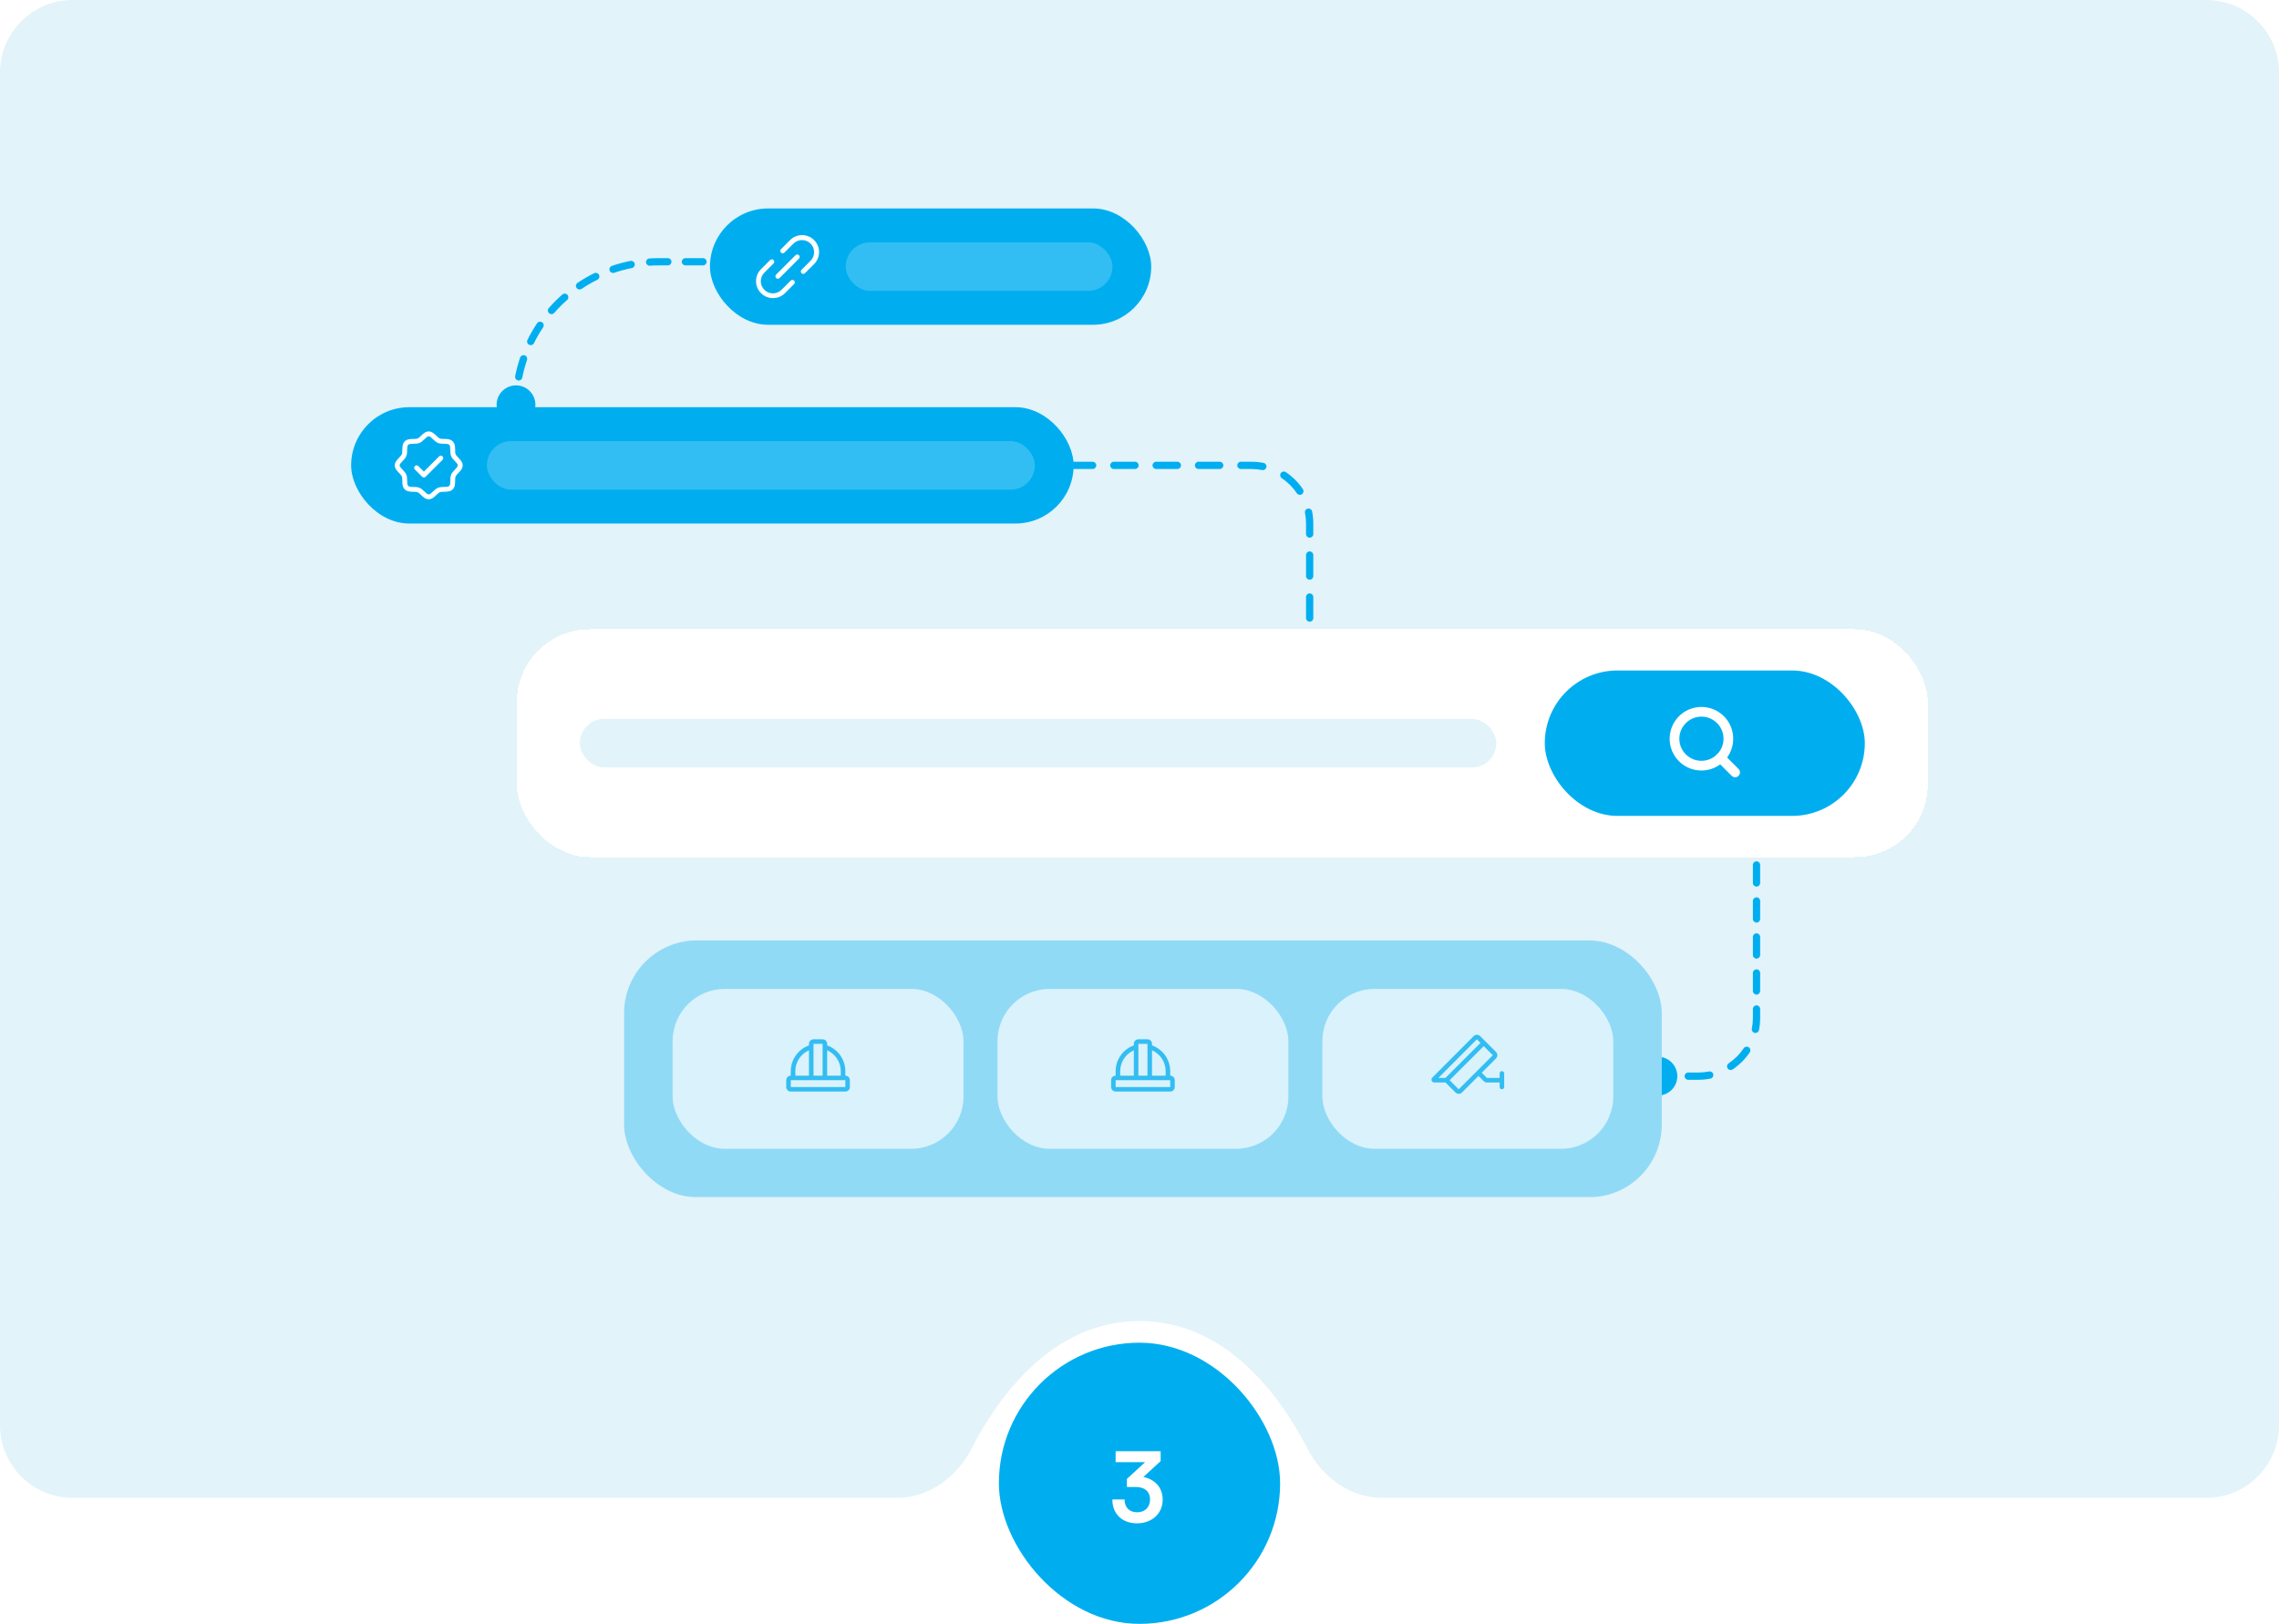 <svg width="470" height="335" viewBox="0 0 470 335" fill="none" xmlns="http://www.w3.org/2000/svg">
<path d="M0 15C0 6.716 6.716 0 15 0H455C463.284 0 470 6.716 470 15V246.987H0V15Z" fill="#E2F3FA"/>
<path d="M210.417 96C210.417 98.209 212.207 100 214.417 100C216.626 100 218.417 98.209 218.417 96C218.417 93.791 216.626 92 214.417 92C212.207 92 210.417 93.791 210.417 96ZM337.917 222C337.917 224.209 339.707 226 341.917 226C344.126 226 345.917 224.209 345.917 222C345.917 219.791 344.126 218 341.917 218C339.707 218 337.917 219.791 337.917 222ZM216.6 96.75C217.015 96.75 217.35 96.414 217.35 96C217.35 95.586 217.015 95.25 216.6 95.25V96.75ZM220.968 95.25C220.554 95.25 220.218 95.586 220.218 96C220.218 96.414 220.554 96.75 220.968 96.75V95.25ZM225.336 96.75C225.75 96.75 226.086 96.414 226.086 96C226.086 95.586 225.75 95.25 225.336 95.25V96.75ZM229.704 95.25C229.289 95.25 228.954 95.586 228.954 96C228.954 96.414 229.289 96.75 229.704 96.75V95.25ZM234.071 96.75C234.486 96.75 234.821 96.414 234.821 96C234.821 95.586 234.486 95.25 234.071 95.25V96.75ZM238.439 95.25C238.025 95.25 237.689 95.586 237.689 96C237.689 96.414 238.025 96.75 238.439 96.75V95.25ZM242.807 96.75C243.221 96.75 243.557 96.414 243.557 96C243.557 95.586 243.221 95.25 242.807 95.25V96.75ZM247.175 95.25C246.76 95.25 246.425 95.586 246.425 96C246.425 96.414 246.76 96.75 247.175 96.75V95.25ZM251.542 96.75C251.957 96.75 252.292 96.414 252.292 96C252.292 95.586 251.957 95.25 251.542 95.25V96.75ZM255.91 95.25C255.496 95.25 255.16 95.586 255.16 96C255.16 96.414 255.496 96.75 255.91 96.75V95.25ZM260.29 96.964C260.697 97.044 261.091 96.78 261.172 96.374C261.252 95.968 260.988 95.573 260.582 95.493L260.29 96.964ZM265.179 97.398C264.834 97.168 264.369 97.26 264.138 97.604C263.908 97.948 264 98.414 264.344 98.644L265.179 97.398ZM267.45 101.75C267.68 102.094 268.146 102.186 268.49 101.956C268.834 101.725 268.926 101.26 268.696 100.915L267.45 101.75ZM270.601 105.513C270.521 105.106 270.126 104.842 269.72 104.922C269.314 105.003 269.049 105.397 269.13 105.804L270.601 105.513ZM269.344 110.167C269.344 110.581 269.68 110.917 270.094 110.917C270.508 110.917 270.844 110.581 270.844 110.167H269.344ZM270.844 114.5C270.844 114.086 270.508 113.75 270.094 113.75C269.68 113.75 269.344 114.086 269.344 114.5H270.844ZM269.344 118.833C269.344 119.248 269.68 119.583 270.094 119.583C270.508 119.583 270.844 119.248 270.844 118.833H269.344ZM270.844 123.167C270.844 122.752 270.508 122.417 270.094 122.417C269.68 122.417 269.344 122.752 269.344 123.167H270.844ZM269.344 127.5C269.344 127.914 269.68 128.25 270.094 128.25C270.508 128.25 270.844 127.914 270.844 127.5H269.344ZM270.844 131.833C270.844 131.419 270.508 131.083 270.094 131.083C269.68 131.083 269.344 131.419 269.344 131.833H270.844ZM269.587 136.487C269.667 136.894 270.062 137.158 270.468 137.078C270.874 136.997 271.139 136.603 271.058 136.196L269.587 136.487ZM272.738 140.25C272.508 139.906 272.042 139.814 271.698 140.044C271.354 140.275 271.262 140.74 271.492 141.085L272.738 140.25ZM275.009 144.602C275.354 144.832 275.819 144.74 276.05 144.396C276.28 144.052 276.188 143.586 275.844 143.356L275.009 144.602ZM279.898 145.036C279.491 144.955 279.097 145.22 279.016 145.626C278.936 146.032 279.2 146.427 279.607 146.507L279.898 145.036ZM283.987 146.75C284.401 146.75 284.737 146.414 284.737 146C284.737 145.586 284.401 145.25 283.987 145.25V146.75ZM287.774 145.25C287.359 145.25 287.024 145.586 287.024 146C287.024 146.414 287.359 146.75 287.774 146.75V145.25ZM291.56 146.75C291.974 146.75 292.31 146.414 292.31 146C292.31 145.586 291.974 145.25 291.56 145.25V146.75ZM295.347 145.25C294.932 145.25 294.597 145.586 294.597 146C294.597 146.414 294.932 146.75 295.347 146.75V145.25ZM299.133 146.75C299.547 146.75 299.883 146.414 299.883 146C299.883 145.586 299.547 145.25 299.133 145.25V146.75ZM302.919 145.25C302.505 145.25 302.169 145.586 302.169 146C302.169 146.414 302.505 146.75 302.919 146.75V145.25ZM306.706 146.75C307.12 146.75 307.456 146.414 307.456 146C307.456 145.586 307.12 145.25 306.706 145.25V146.75ZM310.492 145.25C310.078 145.25 309.742 145.586 309.742 146C309.742 146.414 310.078 146.75 310.492 146.75V145.25ZM314.279 146.75C314.693 146.75 315.029 146.414 315.029 146C315.029 145.586 314.693 145.25 314.279 145.25V146.75ZM318.065 145.25C317.651 145.25 317.315 145.586 317.315 146C317.315 146.414 317.651 146.75 318.065 146.75V145.25ZM321.852 146.75C322.266 146.75 322.602 146.414 322.602 146C322.602 145.586 322.266 145.25 321.852 145.25V146.75ZM325.638 145.25C325.224 145.25 324.888 145.586 324.888 146C324.888 146.414 325.224 146.75 325.638 146.75V145.25ZM329.425 146.75C329.839 146.75 330.175 146.414 330.175 146C330.175 145.586 329.839 145.25 329.425 145.25V146.75ZM333.211 145.25C332.797 145.25 332.461 145.586 332.461 146C332.461 146.414 332.797 146.75 333.211 146.75V145.25ZM336.997 146.75C337.412 146.75 337.747 146.414 337.747 146C337.747 145.586 337.412 145.25 336.997 145.25V146.75ZM340.784 145.25C340.37 145.25 340.034 145.586 340.034 146C340.034 146.414 340.37 146.75 340.784 146.75V145.25ZM344.57 146.75C344.985 146.75 345.32 146.414 345.32 146C345.32 145.586 344.985 145.25 344.57 145.25V146.75ZM348.357 145.25C347.943 145.25 347.607 145.586 347.607 146C347.607 146.414 347.943 146.75 348.357 146.75V145.25ZM352.446 146.964C352.853 147.045 353.247 146.78 353.328 146.374C353.408 145.968 353.144 145.573 352.738 145.493L352.446 146.964ZM357.335 147.398C356.99 147.168 356.525 147.26 356.294 147.604C356.064 147.948 356.156 148.414 356.5 148.644L357.335 147.398ZM359.606 151.75C359.836 152.094 360.302 152.186 360.646 151.956C360.99 151.725 361.082 151.26 360.852 150.915L359.606 151.75ZM362.757 155.513C362.677 155.106 362.282 154.842 361.876 154.922C361.47 155.003 361.205 155.397 361.286 155.804L362.757 155.513ZM361.5 159.857C361.5 160.271 361.836 160.607 362.25 160.607C362.664 160.607 363 160.271 363 159.857H361.5ZM363 163.571C363 163.157 362.664 162.821 362.25 162.821C361.836 162.821 361.5 163.157 361.5 163.571H363ZM361.5 167.286C361.5 167.7 361.836 168.036 362.25 168.036C362.664 168.036 363 167.7 363 167.286H361.5ZM363 171C363 170.586 362.664 170.25 362.25 170.25C361.836 170.25 361.5 170.586 361.5 171H363ZM361.5 174.714C361.5 175.129 361.836 175.464 362.25 175.464C362.664 175.464 363 175.129 363 174.714H361.5ZM363 178.429C363 178.014 362.664 177.679 362.25 177.679C361.836 177.679 361.5 178.014 361.5 178.429H363ZM361.5 182.143C361.5 182.557 361.836 182.893 362.25 182.893C362.664 182.893 363 182.557 363 182.143H361.5ZM363 185.857C363 185.443 362.664 185.107 362.25 185.107C361.836 185.107 361.5 185.443 361.5 185.857H363ZM361.5 189.571C361.5 189.986 361.836 190.321 362.25 190.321C362.664 190.321 363 189.986 363 189.571H361.5ZM363 193.286C363 192.871 362.664 192.536 362.25 192.536C361.836 192.536 361.5 192.871 361.5 193.286H363ZM361.5 197C361.5 197.414 361.836 197.75 362.25 197.75C362.664 197.75 363 197.414 363 197H361.5ZM363 200.714C363 200.3 362.664 199.964 362.25 199.964C361.836 199.964 361.5 200.3 361.5 200.714H363ZM361.5 204.429C361.5 204.843 361.836 205.179 362.25 205.179C362.664 205.179 363 204.843 363 204.429H361.5ZM363 208.143C363 207.729 362.664 207.393 362.25 207.393C361.836 207.393 361.5 207.729 361.5 208.143H363ZM361.286 212.196C361.205 212.603 361.47 212.997 361.876 213.078C362.282 213.158 362.677 212.894 362.757 212.487L361.286 212.196ZM360.852 217.085C361.082 216.74 360.99 216.275 360.646 216.044C360.302 215.814 359.836 215.906 359.606 216.25L360.852 217.085ZM356.5 219.356C356.156 219.586 356.064 220.052 356.294 220.396C356.525 220.74 356.99 220.832 357.335 220.602L356.5 219.356ZM352.737 222.507C353.144 222.427 353.408 222.032 353.328 221.626C353.247 221.22 352.853 220.955 352.446 221.036L352.737 222.507ZM348.167 221.25C347.752 221.25 347.417 221.586 347.417 222C347.417 222.414 347.752 222.75 348.167 222.75V221.25ZM344 222.75C344.414 222.75 344.75 222.414 344.75 222C344.75 221.586 344.414 221.25 344 221.25V222.75ZM214.417 96.75H216.6V95.25H214.417V96.75ZM220.968 96.75H225.336V95.25H220.968V96.75ZM229.704 96.75H234.071V95.25H229.704V96.75ZM238.439 96.75H242.807V95.25H238.439V96.75ZM247.175 96.75H251.542V95.25H247.175V96.75ZM255.91 96.75H258.094V95.25H255.91V96.75ZM258.094 96.75C258.846 96.75 259.581 96.824 260.29 96.964L260.582 95.493C259.776 95.333 258.945 95.25 258.094 95.25V96.75ZM264.344 98.644C265.571 99.466 266.628 100.523 267.45 101.75L268.696 100.915C267.765 99.525 266.569 98.329 265.179 97.398L264.344 98.644ZM269.13 105.804C269.27 106.513 269.344 107.248 269.344 108H270.844C270.844 107.149 270.761 106.318 270.601 105.513L269.13 105.804ZM269.344 108V110.167H270.844V108H269.344ZM269.344 114.5V118.833H270.844V114.5H269.344ZM269.344 123.167V127.5H270.844V123.167H269.344ZM269.344 131.833V134H270.844V131.833H269.344ZM269.344 134C269.344 134.851 269.427 135.682 269.587 136.487L271.058 136.196C270.918 135.487 270.844 134.752 270.844 134H269.344ZM271.492 141.085C272.423 142.475 273.619 143.671 275.009 144.602L275.844 143.356C274.617 142.534 273.56 141.477 272.738 140.25L271.492 141.085ZM279.607 146.507C280.412 146.667 281.243 146.75 282.094 146.75V145.25C281.342 145.25 280.607 145.176 279.898 145.036L279.607 146.507ZM282.094 146.75H283.987V145.25H282.094V146.75ZM287.774 146.75H291.56V145.25H287.774V146.75ZM295.347 146.75H299.133V145.25H295.347V146.75ZM302.919 146.75H306.706V145.25H302.919V146.75ZM310.492 146.75H314.279V145.25H310.492V146.75ZM318.065 146.75H321.852V145.25H318.065V146.75ZM325.638 146.75H329.425V145.25H325.638V146.75ZM333.211 146.75H336.997V145.25H333.211V146.75ZM340.784 146.75H344.57V145.25H340.784V146.75ZM348.357 146.75H350.25V145.25H348.357V146.75ZM350.25 146.75C351.002 146.75 351.737 146.824 352.446 146.964L352.738 145.493C351.932 145.333 351.101 145.25 350.25 145.25V146.75ZM356.5 148.644C357.727 149.466 358.784 150.523 359.606 151.75L360.852 150.915C359.921 149.525 358.725 148.329 357.335 147.398L356.5 148.644ZM361.286 155.804C361.426 156.513 361.5 157.248 361.5 158H363C363 157.149 362.917 156.318 362.757 155.513L361.286 155.804ZM361.5 158V159.857H363V158H361.5ZM361.5 163.571V167.286H363V163.571H361.5ZM361.5 171V174.714H363V171H361.5ZM361.5 178.429V182.143H363V178.429H361.5ZM361.5 185.857V189.571H363V185.857H361.5ZM361.5 193.286V197H363V193.286H361.5ZM361.5 200.714V204.429H363V200.714H361.5ZM361.5 208.143V210H363V208.143H361.5ZM361.5 210C361.5 210.752 361.426 211.487 361.286 212.196L362.757 212.487C362.917 211.682 363 210.851 363 210H361.5ZM359.606 216.25C358.784 217.477 357.727 218.534 356.5 219.356L357.335 220.602C358.725 219.671 359.921 218.475 360.852 217.085L359.606 216.25ZM352.446 221.036C351.737 221.176 351.002 221.25 350.25 221.25V222.75C351.101 222.75 351.932 222.667 352.737 222.507L352.446 221.036ZM350.25 221.25H348.167V222.75H350.25V221.25ZM344 221.25H341.917V222.75H344V221.25Z" fill="url(#paint0_linear_2931_1875)"/>
<g filter="url(#filter0_d_2931_1875)">
<rect x="106.583" y="123" width="291" height="47" rx="15" fill="white" shape-rendering="crispEdges"/>
<rect x="119.583" y="141.5" width="189" height="10" rx="5" fill="#E2F3FA"/>
<rect x="318.583" y="131.5" width="66" height="30" rx="15" fill="#00AEF0"/>
<g clip-path="url(#clip0_2931_1875)">
<path d="M350.889 151.135C353.957 151.135 356.445 148.647 356.445 145.579C356.445 142.511 353.957 140.023 350.889 140.023C347.821 140.023 345.333 142.511 345.333 145.579C345.333 148.647 347.821 151.135 350.889 151.135Z" stroke="white" stroke-width="2" stroke-linecap="round" stroke-linejoin="round"/>
<path d="M357.834 152.525L354.813 149.504" stroke="white" stroke-width="2" stroke-linecap="round" stroke-linejoin="round"/>
</g>
</g>
<rect x="72.416" y="84" width="149" height="24" rx="12" fill="#00AEF0"/>
<path d="M94.533 94.426C94.297 94.18 94.053 93.926 93.962 93.703C93.876 93.499 93.871 93.16 93.867 92.832C93.857 92.222 93.847 91.531 93.367 91.05C92.886 90.569 92.195 90.559 91.585 90.55C91.257 90.545 90.918 90.54 90.713 90.455C90.491 90.363 90.237 90.119 89.99 89.884C89.559 89.469 89.069 89 88.416 89C87.764 89 87.275 89.469 86.843 89.884C86.597 90.119 86.343 90.363 86.12 90.455C85.916 90.54 85.576 90.545 85.248 90.55C84.638 90.559 83.947 90.569 83.466 91.05C82.986 91.531 82.979 92.222 82.966 92.832C82.962 93.16 82.957 93.499 82.871 93.703C82.78 93.926 82.536 94.18 82.3 94.426C81.886 94.858 81.416 95.347 81.416 96C81.416 96.653 81.886 97.142 82.3 97.574C82.536 97.82 82.78 98.074 82.871 98.297C82.957 98.501 82.962 98.84 82.966 99.168C82.976 99.778 82.986 100.469 83.466 100.95C83.947 101.431 84.638 101.441 85.248 101.45C85.576 101.455 85.915 101.46 86.12 101.545C86.342 101.637 86.597 101.881 86.843 102.116C87.274 102.531 87.764 103 88.416 103C89.069 103 89.558 102.531 89.99 102.116C90.237 101.881 90.49 101.637 90.713 101.545C90.918 101.46 91.257 101.455 91.585 101.45C92.195 101.441 92.886 101.431 93.367 100.95C93.847 100.469 93.857 99.778 93.867 99.168C93.871 98.84 93.876 98.501 93.962 98.297C94.053 98.074 94.297 97.82 94.533 97.574C94.947 97.142 95.416 96.653 95.416 96C95.416 95.347 94.947 94.858 94.533 94.426ZM93.811 96.882C93.511 97.194 93.201 97.517 93.037 97.914C92.88 98.296 92.873 98.731 92.867 99.153C92.86 99.591 92.853 100.049 92.659 100.243C92.465 100.436 92.01 100.444 91.57 100.45C91.148 100.456 90.712 100.463 90.331 100.621C89.934 100.785 89.611 101.095 89.298 101.394C88.986 101.694 88.666 102 88.416 102C88.166 102 87.845 101.693 87.535 101.394C87.225 101.096 86.899 100.785 86.502 100.621C86.121 100.463 85.685 100.456 85.263 100.45C84.826 100.444 84.368 100.437 84.174 100.243C83.98 100.048 83.973 99.593 83.966 99.153C83.96 98.731 83.953 98.296 83.796 97.914C83.632 97.517 83.322 97.194 83.022 96.882C82.723 96.569 82.416 96.25 82.416 96C82.416 95.75 82.724 95.428 83.022 95.118C83.32 94.808 83.632 94.483 83.796 94.086C83.953 93.704 83.96 93.269 83.966 92.847C83.973 92.409 83.98 91.951 84.174 91.757C84.368 91.564 84.823 91.556 85.263 91.55C85.685 91.544 86.121 91.537 86.502 91.379C86.899 91.215 87.222 90.905 87.535 90.606C87.847 90.306 88.166 90 88.416 90C88.666 90 88.988 90.308 89.298 90.606C89.608 90.904 89.934 91.215 90.331 91.379C90.712 91.537 91.148 91.544 91.57 91.55C92.007 91.556 92.465 91.563 92.659 91.757C92.853 91.952 92.86 92.407 92.867 92.847C92.873 93.269 92.88 93.704 93.037 94.086C93.201 94.483 93.511 94.806 93.811 95.118C94.11 95.431 94.416 95.75 94.416 96C94.416 96.25 94.109 96.572 93.811 96.882ZM91.27 94.146C91.317 94.193 91.354 94.248 91.379 94.308C91.404 94.369 91.417 94.434 91.417 94.5C91.417 94.566 91.404 94.631 91.379 94.692C91.354 94.752 91.317 94.807 91.27 94.854L87.77 98.354C87.724 98.4 87.669 98.437 87.608 98.462C87.547 98.487 87.482 98.5 87.416 98.5C87.351 98.5 87.286 98.487 87.225 98.462C87.164 98.437 87.109 98.4 87.063 98.354L85.563 96.854C85.469 96.76 85.416 96.633 85.416 96.5C85.416 96.367 85.469 96.24 85.563 96.146C85.657 96.052 85.784 96 85.916 96C86.049 96 86.176 96.052 86.27 96.146L87.416 97.293L90.563 94.146C90.609 94.1 90.664 94.063 90.725 94.038C90.786 94.013 90.851 94 90.916 94C90.982 94 91.047 94.013 91.108 94.038C91.169 94.063 91.224 94.1 91.27 94.146Z" fill="white"/>
<rect x="100.417" y="91" width="113" height="10" rx="5" fill="white" fill-opacity="0.2"/>
<path d="M110.417 83.5C110.417 81.291 108.626 79.5 106.417 79.5C104.207 79.5 102.417 81.291 102.417 83.5C102.417 85.709 104.207 87.5 106.417 87.5C108.626 87.5 110.417 85.709 110.417 83.5ZM150.417 54.75C150.831 54.75 151.167 54.414 151.167 54C151.167 53.586 150.831 53.25 150.417 53.25V54.75ZM148.604 53.25C148.19 53.25 147.854 53.586 147.854 54C147.854 54.414 148.19 54.75 148.604 54.75V53.25ZM144.979 54.75C145.393 54.75 145.729 54.414 145.729 54C145.729 53.586 145.393 53.25 144.979 53.25V54.75ZM141.354 53.25C140.94 53.25 140.604 53.586 140.604 54C140.604 54.414 140.94 54.75 141.354 54.75V53.25ZM137.729 54.75C138.143 54.75 138.479 54.414 138.479 54C138.479 53.586 138.143 53.25 137.729 53.25V54.75ZM133.937 53.314C133.524 53.34 133.21 53.697 133.237 54.111C133.264 54.524 133.62 54.837 134.034 54.811L133.937 53.314ZM130.305 55.297C130.711 55.217 130.975 54.822 130.895 54.416C130.815 54.01 130.42 53.745 130.014 53.826L130.305 55.297ZM126.19 54.848C125.797 54.981 125.587 55.407 125.72 55.799C125.853 56.191 126.279 56.402 126.672 56.269L126.19 54.848ZM123.198 57.709C123.57 57.525 123.722 57.075 123.539 56.704C123.355 56.333 122.905 56.18 122.534 56.364L123.198 57.709ZM119.109 58.346C118.764 58.576 118.672 59.042 118.903 59.386C119.133 59.73 119.599 59.822 119.943 59.592L119.109 58.346ZM116.96 61.884C117.272 61.611 117.303 61.137 117.029 60.826C116.756 60.514 116.282 60.483 115.971 60.757L116.96 61.884ZM113.173 63.554C112.9 63.866 112.931 64.34 113.242 64.613C113.553 64.886 114.027 64.855 114.301 64.544L113.173 63.554ZM112.009 67.527C112.239 67.182 112.147 66.716 111.803 66.486C111.458 66.256 110.993 66.348 110.762 66.692L112.009 67.527ZM108.78 70.117C108.597 70.489 108.749 70.939 109.121 71.122C109.492 71.305 109.942 71.153 110.125 70.782L108.78 70.117ZM108.685 74.255C108.818 73.863 108.608 73.437 108.216 73.304C107.824 73.171 107.398 73.381 107.265 73.773L108.685 74.255ZM106.242 77.597C106.162 78.004 106.426 78.398 106.832 78.478C107.239 78.559 107.633 78.295 107.714 77.888L106.242 77.597ZM107.227 81.617C107.254 81.204 106.94 80.847 106.527 80.82C106.114 80.794 105.757 81.107 105.73 81.52L107.227 81.617ZM150.417 53.25H148.604V54.75H150.417V53.25ZM144.979 53.25H141.354V54.75H144.979V53.25ZM137.729 53.25H135.917V54.75H137.729V53.25ZM135.917 53.25C135.252 53.25 134.591 53.272 133.937 53.314L134.034 54.811C134.656 54.77 135.284 54.75 135.917 54.75V53.25ZM130.014 53.826C128.707 54.084 127.43 54.427 126.19 54.848L126.672 56.269C127.85 55.868 129.063 55.543 130.305 55.297L130.014 53.826ZM122.534 56.364C121.346 56.951 120.202 57.614 119.109 58.346L119.943 59.592C120.982 58.896 122.069 58.267 123.198 57.709L122.534 56.364ZM115.971 60.757C114.979 61.627 114.044 62.562 113.173 63.554L114.301 64.544C115.128 63.601 116.017 62.712 116.96 61.884L115.971 60.757ZM110.762 66.692C110.03 67.785 109.367 68.929 108.78 70.117L110.125 70.782C110.683 69.653 111.313 68.566 112.009 67.527L110.762 66.692ZM107.265 73.773C106.844 75.014 106.501 76.29 106.242 77.597L107.714 77.888C107.959 76.647 108.285 75.434 108.685 74.255L107.265 73.773ZM105.73 81.52C105.688 82.175 105.667 82.835 105.667 83.5H107.167C107.167 82.867 107.187 82.24 107.227 81.617L105.73 81.52ZM110.417 83.5C110.417 81.291 108.626 79.5 106.417 79.5C104.207 79.5 102.417 81.291 102.417 83.5C102.417 85.709 104.207 87.5 106.417 87.5C108.626 87.5 110.417 85.709 110.417 83.5ZM150.417 54.75C150.831 54.75 151.167 54.414 151.167 54C151.167 53.586 150.831 53.25 150.417 53.25V54.75ZM148.604 53.25C148.19 53.25 147.854 53.586 147.854 54C147.854 54.414 148.19 54.75 148.604 54.75V53.25ZM144.979 54.75C145.393 54.75 145.729 54.414 145.729 54C145.729 53.586 145.393 53.25 144.979 53.25V54.75ZM141.354 53.25C140.94 53.25 140.604 53.586 140.604 54C140.604 54.414 140.94 54.75 141.354 54.75V53.25ZM137.729 54.75C138.143 54.75 138.479 54.414 138.479 54C138.479 53.586 138.143 53.25 137.729 53.25V54.75ZM133.937 53.314C133.524 53.34 133.21 53.697 133.237 54.111C133.264 54.524 133.62 54.837 134.034 54.811L133.937 53.314ZM130.305 55.297C130.711 55.217 130.975 54.822 130.895 54.416C130.815 54.01 130.42 53.745 130.014 53.826L130.305 55.297ZM126.19 54.848C125.797 54.981 125.587 55.407 125.72 55.799C125.853 56.191 126.279 56.402 126.672 56.269L126.19 54.848ZM123.198 57.709C123.57 57.525 123.722 57.075 123.539 56.704C123.355 56.333 122.905 56.18 122.534 56.364L123.198 57.709ZM119.109 58.346C118.764 58.576 118.672 59.042 118.903 59.386C119.133 59.73 119.599 59.822 119.943 59.592L119.109 58.346ZM116.96 61.884C117.272 61.611 117.303 61.137 117.029 60.826C116.756 60.514 116.282 60.483 115.971 60.757L116.96 61.884ZM113.173 63.554C112.9 63.866 112.931 64.34 113.242 64.613C113.553 64.886 114.027 64.855 114.301 64.544L113.173 63.554ZM112.009 67.527C112.239 67.182 112.147 66.716 111.803 66.486C111.458 66.256 110.993 66.348 110.762 66.692L112.009 67.527ZM108.78 70.117C108.597 70.489 108.749 70.939 109.121 71.122C109.492 71.305 109.942 71.153 110.125 70.782L108.78 70.117ZM108.685 74.255C108.818 73.863 108.608 73.437 108.216 73.304C107.824 73.171 107.398 73.381 107.265 73.773L108.685 74.255ZM106.242 77.597C106.162 78.004 106.426 78.398 106.832 78.478C107.239 78.559 107.633 78.295 107.714 77.888L106.242 77.597ZM107.227 81.617C107.254 81.204 106.94 80.847 106.527 80.82C106.114 80.794 105.757 81.107 105.73 81.52L107.227 81.617ZM150.417 53.25H148.604V54.75H150.417V53.25ZM144.979 53.25H141.354V54.75H144.979V53.25ZM137.729 53.25H135.917V54.75H137.729V53.25ZM135.917 53.25C135.252 53.25 134.591 53.272 133.937 53.314L134.034 54.811C134.656 54.77 135.284 54.75 135.917 54.75V53.25ZM130.014 53.826C128.707 54.084 127.43 54.427 126.19 54.848L126.672 56.269C127.85 55.868 129.063 55.543 130.305 55.297L130.014 53.826ZM122.534 56.364C121.346 56.951 120.202 57.614 119.109 58.346L119.943 59.592C120.982 58.896 122.069 58.267 123.198 57.709L122.534 56.364ZM115.971 60.757C114.979 61.627 114.044 62.562 113.173 63.554L114.301 64.544C115.128 63.601 116.017 62.712 116.96 61.884L115.971 60.757ZM110.762 66.692C110.03 67.785 109.367 68.929 108.78 70.117L110.125 70.782C110.683 69.653 111.313 68.566 112.009 67.527L110.762 66.692ZM107.265 73.773C106.844 75.014 106.501 76.29 106.242 77.597L107.714 77.888C107.959 76.647 108.285 75.434 108.685 74.255L107.265 73.773ZM105.73 81.52C105.688 82.175 105.667 82.835 105.667 83.5H107.167C107.167 82.867 107.187 82.24 107.227 81.617L105.73 81.52Z" fill="#00AEF0"/>
<rect x="146.417" y="43" width="91" height="24" rx="12" fill="#00AEF0"/>
<path d="M164.77 52.647C164.817 52.693 164.854 52.748 164.879 52.809C164.904 52.87 164.917 52.934 164.917 53C164.917 53.066 164.904 53.131 164.879 53.192C164.854 53.252 164.817 53.308 164.77 53.354L160.77 57.354C160.724 57.401 160.669 57.437 160.608 57.462C160.547 57.488 160.482 57.501 160.417 57.501C160.351 57.501 160.286 57.488 160.225 57.462C160.165 57.437 160.109 57.401 160.063 57.354C160.016 57.307 159.98 57.252 159.954 57.192C159.929 57.131 159.916 57.066 159.916 57C159.916 56.935 159.929 56.87 159.954 56.809C159.98 56.748 160.016 56.693 160.063 56.647L164.063 52.647C164.109 52.6 164.165 52.563 164.225 52.538C164.286 52.513 164.351 52.5 164.417 52.5C164.482 52.5 164.547 52.513 164.608 52.538C164.669 52.563 164.724 52.6 164.77 52.647ZM167.892 49.525C167.567 49.2 167.181 48.942 166.756 48.767C166.331 48.59 165.876 48.5 165.417 48.5C164.957 48.5 164.502 48.59 164.077 48.767C163.653 48.942 163.267 49.2 162.942 49.525L161.063 51.403C160.969 51.497 160.916 51.624 160.916 51.757C160.916 51.89 160.969 52.017 161.063 52.111C161.157 52.205 161.284 52.257 161.417 52.257C161.549 52.257 161.677 52.205 161.77 52.111L163.649 50.236C164.12 49.776 164.753 49.52 165.411 49.523C166.069 49.527 166.699 49.79 167.165 50.255C167.63 50.721 167.893 51.351 167.897 52.009C167.901 52.667 167.645 53.3 167.185 53.771L165.305 55.65C165.212 55.743 165.159 55.87 165.159 56.003C165.159 56.136 165.211 56.263 165.305 56.357C165.399 56.451 165.526 56.503 165.659 56.503C165.791 56.504 165.918 56.451 166.012 56.357L167.892 54.475C168.217 54.15 168.475 53.764 168.65 53.34C168.826 52.915 168.917 52.46 168.917 52C168.917 51.541 168.826 51.085 168.65 50.661C168.475 50.236 168.217 49.85 167.892 49.525ZM163.063 57.889L161.184 59.768C160.953 60.004 160.677 60.192 160.373 60.321C160.068 60.45 159.741 60.518 159.411 60.52C159.08 60.522 158.752 60.458 158.446 60.332C158.141 60.206 157.863 60.021 157.629 59.787C157.395 59.553 157.21 59.276 157.084 58.97C156.959 58.664 156.895 58.336 156.897 58.005C156.899 57.675 156.966 57.348 157.095 57.044C157.225 56.739 157.413 56.463 157.649 56.232L159.527 54.354C159.621 54.26 159.674 54.133 159.674 54C159.674 53.868 159.621 53.74 159.527 53.647C159.433 53.553 159.306 53.5 159.174 53.5C159.041 53.5 158.914 53.553 158.82 53.647L156.942 55.525C156.285 56.182 155.917 57.072 155.917 58C155.917 58.929 156.285 59.819 156.942 60.475C157.598 61.132 158.488 61.5 159.417 61.5C160.345 61.5 161.235 61.132 161.892 60.475L163.77 58.596C163.864 58.502 163.917 58.375 163.917 58.242C163.917 58.11 163.864 57.982 163.77 57.889C163.676 57.795 163.549 57.742 163.416 57.742C163.284 57.742 163.157 57.795 163.063 57.889Z" fill="white"/>
<rect x="174.417" y="50" width="55" height="10" rx="5" fill="white" fill-opacity="0.2"/>
<rect x="128.708" y="194" width="214" height="52.987" rx="15" fill="#91DAF6"/>
<g opacity="0.65">
<rect x="138.708" y="204" width="60" height="32.987" rx="10.792" fill="white"/>
<path d="M174.333 221.898V220.961C174.33 219.798 173.968 218.665 173.297 217.716C172.626 216.767 171.678 216.048 170.583 215.658V215.336C170.583 215.087 170.485 214.849 170.309 214.673C170.133 214.497 169.895 214.398 169.646 214.398H167.771C167.522 214.398 167.284 214.497 167.108 214.673C166.932 214.849 166.833 215.087 166.833 215.336V215.658C165.739 216.048 164.791 216.767 164.12 217.716C163.448 218.665 163.087 219.798 163.083 220.961V221.898C162.835 221.898 162.596 221.997 162.421 222.173C162.245 222.349 162.146 222.587 162.146 222.836V224.242C162.146 224.491 162.245 224.729 162.421 224.905C162.596 225.081 162.835 225.18 163.083 225.18H174.333C174.582 225.18 174.821 225.081 174.996 224.905C175.172 224.729 175.271 224.491 175.271 224.242V222.836C175.271 222.587 175.172 222.349 174.996 222.173C174.821 221.997 174.582 221.898 174.333 221.898ZM173.396 220.961V221.898H170.583V216.664C171.418 217.031 172.128 217.633 172.627 218.395C173.126 219.158 173.393 220.049 173.396 220.961ZM169.646 215.336V221.898H167.771V215.336H169.646ZM164.021 220.961C164.024 220.049 164.291 219.158 164.79 218.395C165.289 217.633 165.999 217.031 166.833 216.664V221.898H164.021V220.961ZM174.333 224.242H163.083V222.836H174.333V224.242Z" fill="#00AEF0"/>
</g>
<g opacity="0.65">
<rect x="205.708" y="204" width="60" height="32.987" rx="10.792" fill="white"/>
<path d="M241.333 221.898V220.961C241.33 219.798 240.968 218.665 240.297 217.716C239.626 216.767 238.678 216.048 237.583 215.658V215.336C237.583 215.087 237.485 214.849 237.309 214.673C237.133 214.497 236.895 214.398 236.646 214.398H234.771C234.522 214.398 234.284 214.497 234.108 214.673C233.932 214.849 233.833 215.087 233.833 215.336V215.658C232.739 216.048 231.791 216.767 231.12 217.716C230.448 218.665 230.087 219.798 230.083 220.961V221.898C229.835 221.898 229.596 221.997 229.421 222.173C229.245 222.349 229.146 222.587 229.146 222.836V224.242C229.146 224.491 229.245 224.729 229.421 224.905C229.596 225.081 229.835 225.18 230.083 225.18H241.333C241.582 225.18 241.821 225.081 241.996 224.905C242.172 224.729 242.271 224.491 242.271 224.242V222.836C242.271 222.587 242.172 222.349 241.996 222.173C241.821 221.997 241.582 221.898 241.333 221.898ZM240.396 220.961V221.898H237.583V216.664C238.418 217.031 239.128 217.633 239.627 218.395C240.126 219.158 240.393 220.049 240.396 220.961ZM236.646 215.336V221.898H234.771V215.336H236.646ZM231.021 220.961C231.024 220.049 231.291 219.158 231.79 218.395C232.289 217.633 232.999 217.031 233.833 216.664V221.898H231.021V220.961ZM241.333 224.242H230.083V222.836H241.333V224.242Z" fill="#00AEF0"/>
</g>
<g opacity="0.65">
<rect x="272.708" y="204" width="60" height="32.987" rx="10.792" fill="white"/>
<g clip-path="url(#clip1_2931_1875)">
<path d="M309.74 220.961C309.615 220.961 309.496 221.01 309.408 221.098C309.32 221.186 309.271 221.305 309.271 221.43V222.367H306.652L305.579 221.292L308.529 218.342C308.705 218.166 308.803 217.928 308.803 217.68C308.803 217.431 308.705 217.193 308.529 217.017L305.248 213.736C305.161 213.649 305.057 213.579 304.944 213.532C304.83 213.485 304.708 213.461 304.585 213.461C304.462 213.461 304.34 213.485 304.226 213.532C304.112 213.579 304.009 213.649 303.922 213.736L295.379 222.305C295.298 222.387 295.242 222.491 295.22 222.605C295.197 222.719 295.209 222.836 295.253 222.943C295.298 223.05 295.373 223.142 295.469 223.206C295.565 223.27 295.679 223.305 295.794 223.305H298.101L300.171 225.373C300.346 225.549 300.585 225.648 300.833 225.648C301.082 225.648 301.32 225.549 301.496 225.373L304.915 221.957L305.99 223.03C306.076 223.117 306.18 223.186 306.293 223.234C306.407 223.281 306.529 223.305 306.652 223.305H309.271V224.242C309.271 224.366 309.32 224.486 309.408 224.574C309.496 224.661 309.615 224.711 309.74 224.711C309.864 224.711 309.983 224.661 310.071 224.574C310.159 224.486 310.208 224.366 310.208 224.242V221.43C310.208 221.305 310.159 221.186 310.071 221.098C309.983 221.01 309.864 220.961 309.74 220.961ZM304.583 214.398L305.327 215.142L298.101 222.367H296.642L304.583 214.398ZM300.833 224.711L298.958 222.836L305.99 215.805L307.865 217.68L300.833 224.711Z" fill="#00AEF0"/>
</g>
</g>
<path d="M0 246.988H470V293.988C470 302.273 463.284 308.988 455 308.988H352.5H284.998C278.452 308.988 272.671 304.711 269.673 298.892C264.113 288.098 252.974 272.518 235 272.518C217.026 272.518 205.887 288.098 200.327 298.892C197.329 304.711 191.548 308.988 185.002 308.988H117.5H15C6.716 308.988 0 302.273 0 293.988V246.988Z" fill="#E2F3FA"/>
<rect x="206" y="276.988" width="58" height="58" rx="29" fill="#00AEF0"/>
<path d="M234.18 306.748H232.4V305.088L236.16 301.628H230.08V299.368H239.36V301.408L235.8 304.688C238.04 305.128 239.78 306.768 239.78 309.348C239.78 312.348 237.44 314.248 234.48 314.248C231.62 314.248 229.4 312.488 229.4 309.328H231.92C231.92 311.008 232.96 311.968 234.52 311.968C236.12 311.968 237.18 310.928 237.18 309.308C237.18 307.828 236.22 306.748 234.18 306.748Z" fill="white"/>
<defs>
<filter id="filter0_d_2931_1875" x="82.734" y="105.965" width="338.699" height="94.699" filterUnits="userSpaceOnUse" color-interpolation-filters="sRGB">
<feFlood flood-opacity="0" result="BackgroundImageFix"/>
<feColorMatrix in="SourceAlpha" type="matrix" values="0 0 0 0 0 0 0 0 0 0 0 0 0 0 0 0 0 0 127 0" result="hardAlpha"/>
<feOffset dy="6.814"/>
<feGaussianBlur stdDeviation="11.925"/>
<feComposite in2="hardAlpha" operator="out"/>
<feColorMatrix type="matrix" values="0 0 0 0 0.079 0 0 0 0 0.077 0 0 0 0 0.167 0 0 0 0.05 0"/>
<feBlend mode="normal" in2="BackgroundImageFix" result="effect1_dropShadow_2931_1875"/>
<feBlend mode="normal" in="SourceGraphic" in2="effect1_dropShadow_2931_1875" result="shape"/>
</filter>
<linearGradient id="paint0_linear_2931_1875" x1="262.399" y1="98.5" x2="226.638" y2="98.5" gradientUnits="userSpaceOnUse">
<stop stop-color="#00AEF0"/>
<stop offset="1" stop-color="#00AEF0"/>
</linearGradient>
<clipPath id="clip0_2931_1875">
<rect width="15" height="15" fill="white" transform="translate(344.083 139)"/>
</clipPath>
<clipPath id="clip1_2931_1875">
<rect width="15" height="15" fill="white" transform="translate(295.208 212.992)"/>
</clipPath>
</defs>
</svg>
